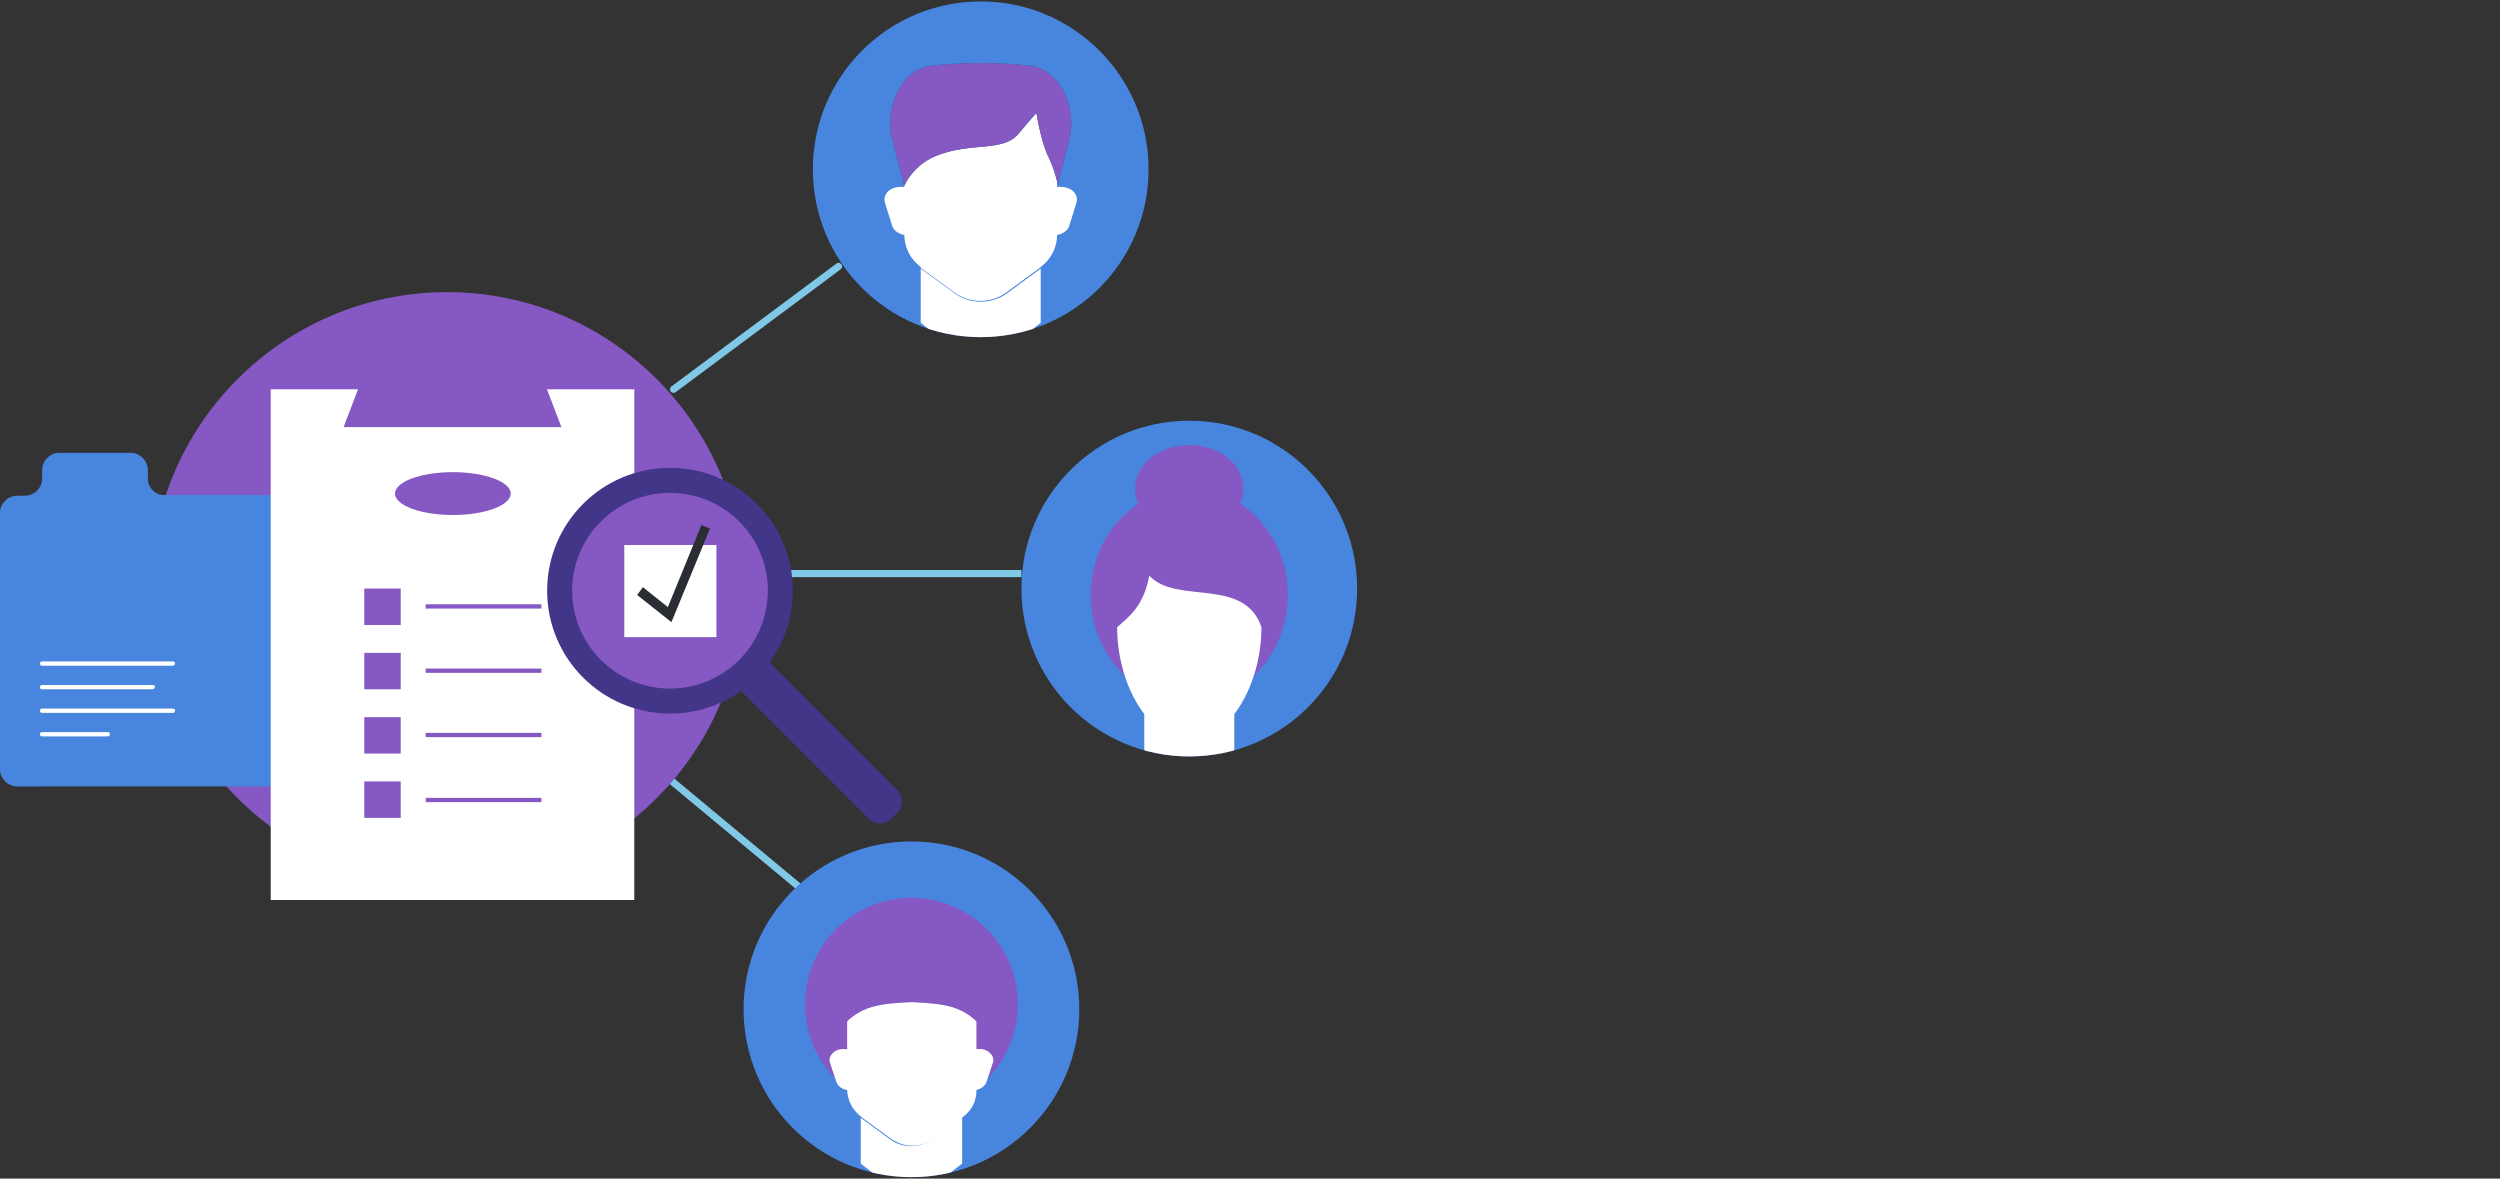 <?xml version="1.0" encoding="utf-8"?>
<!-- Generator: Adobe Illustrator 19.1.0, SVG Export Plug-In . SVG Version: 6.00 Build 0)  -->
<svg version="1.1" xmlns="http://www.w3.org/2000/svg" xmlns:xlink="http://www.w3.org/1999/xlink" x="0px" y="0px"
	 viewBox="0 0 350 165" style="enable-background:new 0 0 350 165;" xml:space="preserve">
<rect x="0" y="0" width="350" height="165" fill="#333333" stroke="none"/>
<g id="Layer_3">
</g>
<g id="Layer_1">
	<g>
		
			<line style="fill:#F3EDF9;stroke:#80C8E8;stroke-linecap:round;stroke-miterlimit:10;" x1="117.4" y1="37.3" x2="94.3" y2="54.5"/>
		
			<line style="fill:#F3EDF9;stroke:#80C8E8;stroke-linecap:round;stroke-miterlimit:10;" x1="118.4" y1="129.6" x2="94.1" y2="109.4"/>
		<g>
			<defs>
				<circle id="SVGID_263_" cx="137.3" cy="23.7" r="23.5"/>
			</defs>
			<use xlink:href="#SVGID_263_"  style="overflow:visible;fill:#4885DE;"/>
			<clipPath id="SVGID_2_">
				<use xlink:href="#SVGID_263_"  style="overflow:visible;"/>
			</clipPath>
			<g style="clip-path:url(#SVGID_2_);">
				<g>
					<path style="fill:#FFFFFF;" d="M127.7,32.9L127.7,32.9c-1.2,0.2-2.5-0.3-2.8-1.3l-1-3.2c-0.3-1,0.4-2,1.7-2.2l0,0
						c1.2-0.2,2.5,0.3,2.8,1.3l1,3.2C129.7,31.7,128.9,32.7,127.7,32.9z"/>
					<path style="fill:#FFFFFF;" d="M146.9,32.9L146.9,32.9c1.2,0.2,2.5-0.3,2.8-1.3l1-3.2c0.3-1-0.4-2-1.7-2.2v0
						c-1.2-0.2-2.5,0.3-2.8,1.3l-1,3.2C144.9,31.7,145.6,32.7,146.9,32.9z"/>
				</g>
				<path style="fill:#FFFFFF;" d="M133.7,41.1l-4.8-3.5v7.6l8.4,6.5l8.4-6.5v-7.6l-4.9,3.6C138.7,42.6,135.8,42.6,133.7,41.1z"/>
				<path style="fill:#FFFFFF;" d="M145.9,15.9c-1.3-1.5-2.3-4.5-2.3-4.5s0,2.9-1.7,5.2c-1.7,2.3-5.7,1.3-10.3,2.3
					c-2.4,0.5-4,1.7-5,2.6v11.3c0,1.8,0.8,3.4,2.2,4.5l0.1,0.1v0.1l4.8,3.5c2.1,1.5,5,1.5,7.1,0l4.9-3.6v0l0.1-0.1
					c1.4-1.1,2.2-2.7,2.2-4.5V18.5C147.3,17.6,146.6,16.6,145.9,15.9z"/>
				<g>
					<g>
						<path style="fill:#00697A;" d="M131.1,21.8c5-2,9.4-0.4,11.6-3.2c2.3-2.8,2.4-2.7,2.4-2.8c0,0,0.6,4,1.7,6.2
							c0.5,1,1,2.5,1.3,3.8c0.5-2.1,1.1-4.2,1.6-6.3c1.1-3.9-1-9.7-5.5-10.3c-4.6-0.5-9.2-0.5-13.8,0c-4.5,0.5-6.6,6.4-5.5,10.3
							c0.6,2.2,1.1,4.4,1.7,6.5C127.2,24.7,128.6,22.8,131.1,21.8z"/>
						<path style="fill:#8558C3;" d="M131.1,21.8c5-2,9.4-0.4,11.6-3.2c2.3-2.8,2.4-2.7,2.4-2.8c0,0,0.6,4,1.7,6.2
							c0.5,1,1,2.5,1.3,3.8c0.5-2.1,1.1-4.2,1.6-6.3c1.1-3.9-1-9.7-5.5-10.3c-4.6-0.5-9.2-0.5-13.8,0c-4.5,0.5-6.6,6.4-5.5,10.3
							c0.6,2.2,1.1,4.4,1.7,6.5C127.2,24.7,128.6,22.8,131.1,21.8z"/>
					</g>
				</g>
			</g>
		</g>
		<g>
			<defs>
				<circle id="SVGID_265_" cx="166.5" cy="82.4" r="23.5"/>
			</defs>
			<use xlink:href="#SVGID_265_"  style="overflow:visible;fill:#4885DE;"/>
			<clipPath id="SVGID_3_">
				<use xlink:href="#SVGID_265_"  style="overflow:visible;"/>
			</clipPath>
			<g style="clip-path:url(#SVGID_3_);">
				<ellipse style="fill:#8558C3;" cx="166.5" cy="68.4" rx="7.6" ry="6.1"/>
				<ellipse style="fill:#8558C3;" cx="166.5" cy="83.3" rx="13.8" ry="14.9"/>
				<polygon style="fill:#FFFFFF;" points="166.5,109.4 160.2,105 160.2,94.8 166.5,98.1 172.8,94.8 172.8,105 				"/>
				<path style="fill:#FFFFFF;" d="M176.6,87.8c0,8.1-4.5,15.8-10.1,15.8s-10.1-7.7-10.1-15.8c1.6-1.4,3.7-2.9,4.5-7.2
					C164.7,84.7,174.2,80.7,176.6,87.8z"/>
			</g>
		</g>
		<g>
			<defs>
				<circle id="SVGID_267_" cx="127.6" cy="141.3" r="23.5"/>
			</defs>
			<use xlink:href="#SVGID_267_"  style="overflow:visible;fill:#4885DE;"/>
			<clipPath id="SVGID_5_">
				<use xlink:href="#SVGID_267_"  style="overflow:visible;"/>
			</clipPath>
			<g style="clip-path:url(#SVGID_5_);">
				<circle style="fill:#8558C3;" cx="127.6" cy="140.6" r="14.9"/>
				<g>
					<g>
						<path style="fill:#FFFFFF;" d="M119.5,152.6L119.5,152.6c-1.1,0.2-2.1-0.3-2.4-1.1l-0.9-2.7c-0.3-0.8,0.4-1.7,1.4-1.9l0,0
							c1.1-0.2,2.1,0.3,2.4,1.1l0.9,2.7C121.2,151.6,120.5,152.4,119.5,152.6z"/>
						<path style="fill:#FFFFFF;" d="M135.7,152.6L135.7,152.6c1.1,0.2,2.1-0.3,2.4-1.1l0.9-2.7c0.3-0.8-0.4-1.7-1.4-1.9l0,0
							c-1.1-0.2-2.1,0.3-2.4,1.1l-0.9,2.7C134,151.6,134.6,152.4,135.7,152.6z"/>
					</g>
					<path style="fill:#FFFFFF;" d="M124.6,159.5l-4.1-3v6.4l7.1,5.5l7.1-5.5v-6.5l-4.1,3C128.8,160.8,126.4,160.8,124.6,159.5z"/>
					<g>
						<path style="fill:#7AC9A2;" d="M120.5,156.5L120.5,156.5l4.1,3c0.9,0.6,1.9,1,3,1c-1,0-2.1-0.3-3-1L120.5,156.5z"/>
						<path style="fill:#7AC9A2;" d="M134.8,156.3l-0.1,0.1v0L134.8,156.3c0.9-0.7,1.5-1.6,1.7-2.7
							C136.3,154.7,135.6,155.7,134.8,156.3z"/>
						<path style="fill:#7AC9A2;" d="M120.4,156.3c-0.6-0.5-1-1-1.4-1.7C119.4,155.3,119.8,155.9,120.4,156.3l0.1,0.1v0L120.4,156.3
							z"/>
						<path style="fill:#7AC9A2;" d="M127.6,160.4c1.1,0,2.1-0.3,3-1l4.1-3v0l-4.1,3C129.7,160.1,128.6,160.4,127.6,160.4z"/>
						<path style="fill:#FFFFFF;" d="M127.6,140.3c-1.4,0.1-3,0.1-4.8,0.5c-2,0.4-3.4,1.4-4.2,2.2v9.5c0,0.7,0.2,1.5,0.5,2.1
							c0.3,0.6,0.8,1.2,1.4,1.7l0.1,0.1v0v0l4.1,3c0.9,0.6,1.9,1,3,1c1,0,2.1-0.3,3-1l4.1-3v0v0l0.1-0.1c0.9-0.7,1.5-1.6,1.7-2.7
							c0.1-0.4,0.1-0.7,0.1-1.1V143c-0.8-0.8-2.2-1.8-4.2-2.2C130.6,140.4,129,140.4,127.6,140.3z"/>
					</g>
				</g>
			</g>
		</g>
		<line style="fill:none;stroke:#80C8E8;stroke-miterlimit:10;" x1="104" y1="80.3" x2="143" y2="80.3"/>
		<g>
			<g>
				<path style="fill:#8558C3;" d="M62.6,40.9c-22.9,0-41.5,18.6-41.5,41.5c0,22.9,18.6,41.5,41.5,41.5c22.9,0,41.5-18.6,41.5-41.5
					C104.1,59.5,85.5,40.9,62.6,40.9z"/>
			</g>
			<g>
				<path style="fill:#4885DE;" d="M20.7,67v-1.2c0-1.3-1.1-2.4-2.4-2.4h-10c-1.3,0-2.4,1.1-2.4,2.4V67c0,1.3-1.1,2.4-2.4,2.4H2.4
					c-1.3,0-2.4,1.1-2.4,2.4v35.9c0,1.3,1.1,2.4,2.4,2.4H57c1.3,0,2.4-1.1,2.4-2.4V71.7c0-1.3-1.1-2.4-2.4-2.4H23.1
					C21.8,69.4,20.7,68.3,20.7,67z"/>
			</g>
			<g>
				<rect x="37.9" y="54.5" style="fill:#FFFFFF;" width="50.9" height="71.5"/>
			</g>
			<g>
				<rect x="41.5" y="57.3" style="fill:#FFFFFF;" width="43.8" height="63.5"/>
			</g>
			<g>
				<polygon style="fill:#8558C3;" points="75.2,50.9 71,50.9 72.6,46.7 54.2,46.7 55.8,50.9 51.5,50.9 48.1,59.8 78.6,59.8 				"/>
			</g>
			<g>
				<g>
					<rect x="51" y="82.4" style="fill:#8558C3;" width="5.1" height="5.1"/>
				</g>
				<g>
					<rect x="59.6" y="84.6" style="fill:#8558C3;" width="16.2" height="0.6"/>
				</g>
			</g>
			<g>
				<g>
					<rect x="51" y="91.4" style="fill:#8558C3;" width="5.1" height="5.1"/>
				</g>
				<g>
					<rect x="59.6" y="93.6" style="fill:#8558C3;" width="16.2" height="0.6"/>
				</g>
			</g>
			<g>
				<g>
					<rect x="51" y="100.4" style="fill:#8558C3;" width="5.1" height="5.1"/>
				</g>
				<g>
					<rect x="59.6" y="102.6" style="fill:#8558C3;" width="16.2" height="0.6"/>
				</g>
			</g>
			<g>
				<g>
					<rect x="51" y="109.4" style="fill:#8558C3;" width="5.1" height="5.1"/>
				</g>
				<g>
					<rect x="59.6" y="111.7" style="fill:#8558C3;" width="16.2" height="0.6"/>
				</g>
			</g>
			<g>
				<g>
					<path style="fill:#423688;" d="M125.6,113.8l-0.8,0.8c-0.9,0.9-2.3,0.9-3.2,0L103,96c-0.9-0.9-0.9-2.3,0-3.2l0.8-0.8
						c0.9-0.9,2.3-0.9,3.2,0l18.6,18.6C126.5,111.4,126.5,112.9,125.6,113.8z"/>
				</g>
				<g>
					<circle style="fill:#423688;" cx="93.8" cy="82.7" r="17.2"/>
				</g>
				<g>
					<circle style="fill:#8558C3;" cx="93.8" cy="82.7" r="13.7"/>
				</g>
				<g>
					<rect x="87.4" y="76.3" style="fill:#FFFFFF;" width="12.9" height="12.9"/>
				</g>
				<g>
					<polygon style="fill:#2A2E34;" points="94,87.1 89.2,83.3 90,82.2 93.5,85 98.2,73.5 99.4,74 					"/>
				</g>
			</g>
			<g>
				<path style="fill:#FFFFFF;" d="M24.2,93.2H5.9c-0.2,0-0.3-0.1-0.3-0.3c0-0.2,0.1-0.3,0.3-0.3h18.3c0.2,0,0.3,0.1,0.3,0.3
					C24.5,93,24.4,93.2,24.2,93.2z"/>
			</g>
			<g>
				<path style="fill:#FFFFFF;" d="M21.3,96.5H5.9c-0.2,0-0.3-0.1-0.3-0.3c0-0.2,0.1-0.3,0.3-0.3h15.5c0.2,0,0.3,0.1,0.3,0.3
					C21.7,96.3,21.5,96.5,21.3,96.5z"/>
			</g>
			<g>
				<path style="fill:#FFFFFF;" d="M24.2,99.8H5.9c-0.2,0-0.3-0.1-0.3-0.3s0.1-0.3,0.3-0.3h18.3c0.2,0,0.3,0.1,0.3,0.3
					S24.4,99.8,24.2,99.8z"/>
			</g>
			<g>
				<path style="fill:#FFFFFF;" d="M15.1,103.1H5.9c-0.2,0-0.3-0.1-0.3-0.3c0-0.2,0.1-0.3,0.3-0.3h9.2c0.2,0,0.3,0.1,0.3,0.3
					C15.4,103,15.2,103.1,15.1,103.1z"/>
			</g>
			<g>
				<ellipse style="fill:#8558C3;" cx="63.4" cy="69.1" rx="8.1" ry="3"/>
			</g>
		</g>
	</g>
</g>
<g id="GUIDES" style="display:none;">
	<g style="display:inline;opacity:0.5;">
		<polyline style="fill:#CFCFCF;stroke:#CC1E79;stroke-width:0.56;stroke-miterlimit:10;" points="7.2,4417.9 7.2,-2425.8 
			49.1,-2426.8 49.1,4417 		"/>
		<polyline style="fill:#CFCFCF;stroke:#CC1E79;stroke-width:0.56;stroke-miterlimit:10;" points="79.4,4417 79.4,-2426.8 
			121.3,-2426.8 121.3,4417 		"/>
		<polyline style="fill:#CFCFCF;stroke:#CC1E79;stroke-width:0.56;stroke-miterlimit:10;" points="151.7,4417 151.7,-2426.8 
			193.6,-2426.8 193.6,4417 		"/>
		<polyline style="fill:#CFCFCF;stroke:#CC1E79;stroke-width:0.56;stroke-miterlimit:10;" points="223.9,4417 223.9,-2426.8 
			265.8,-2426.8 265.8,4417 		"/>
		<polyline style="fill:#CFCFCF;stroke:#CC1E79;stroke-width:0.56;stroke-miterlimit:10;" points="296.3,4417 296.3,-2426.8 
			338.2,-2426.8 338.2,4417 		"/>
	</g>
</g>
</svg>

